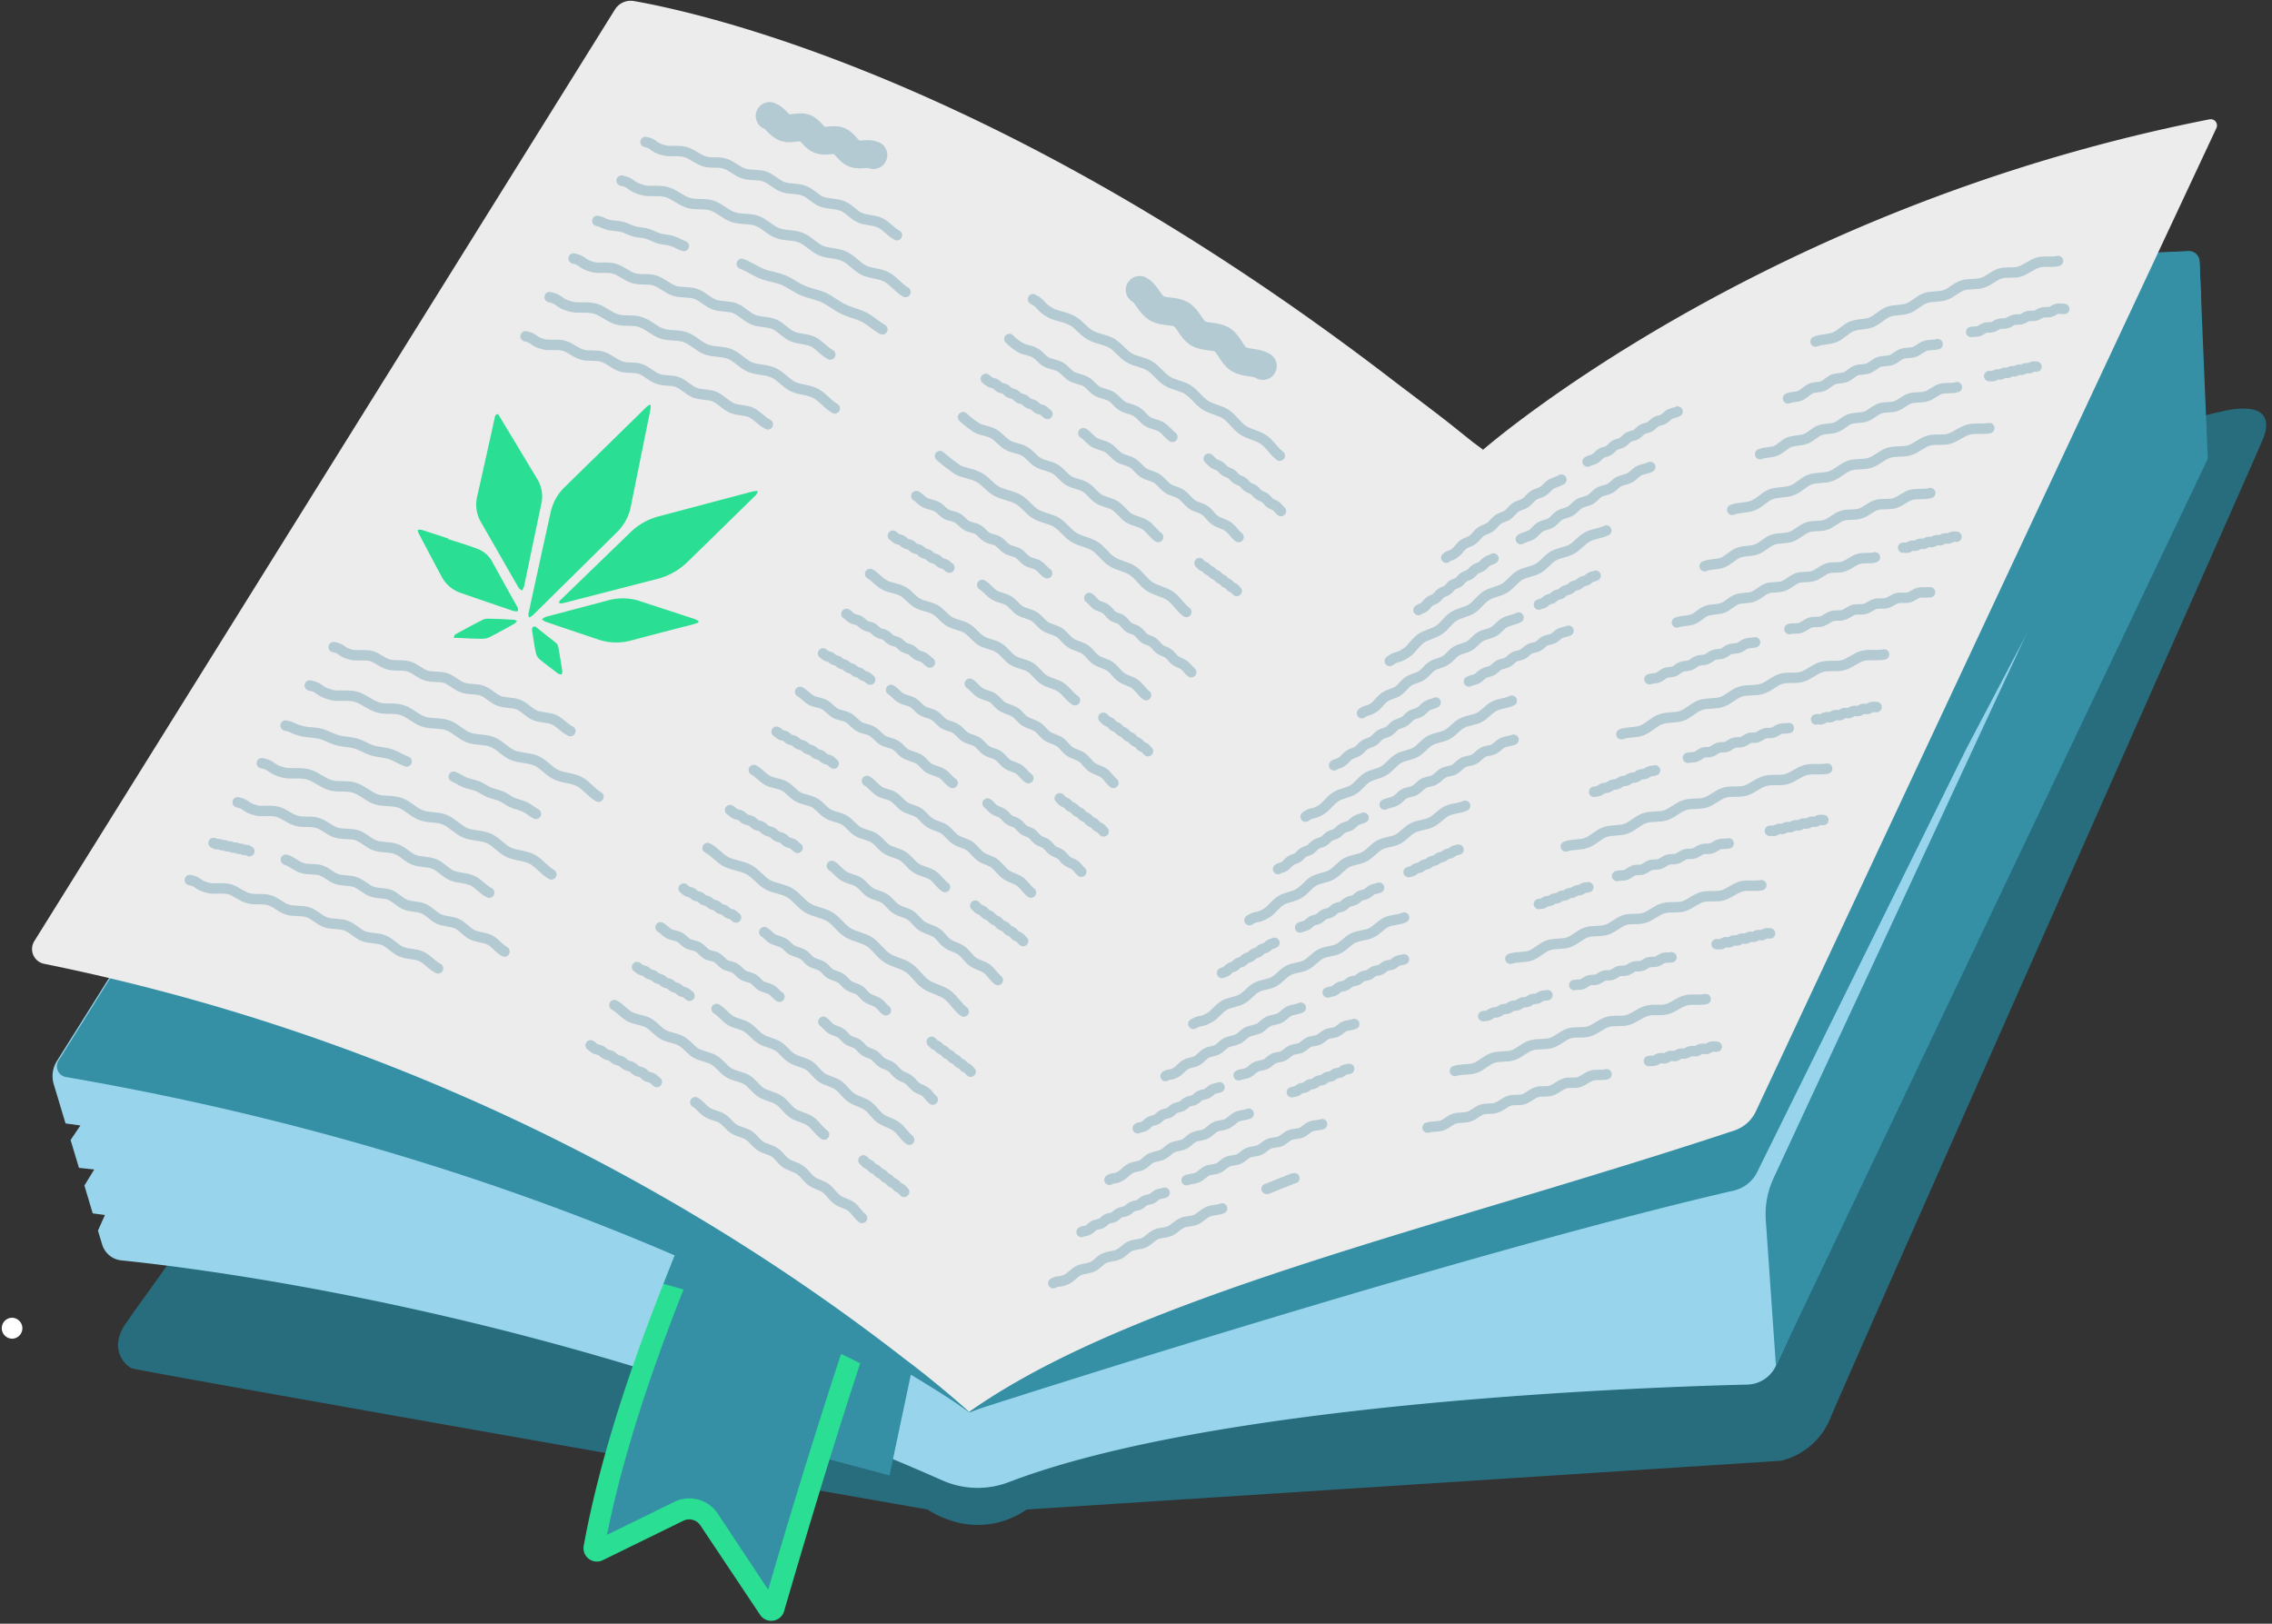 <svg width="382" height="273" viewBox="0 0 382 273" xmlns="http://www.w3.org/2000/svg">
  <rect x="0" y="0" width="382" height="273" fill="#333333" stroke="none"/>
  <defs/>
  <g fill="none" fill-rule="evenodd">
    <path d="M380.57 73.61c-.82 2.19-70.54 159.12-72.88 164.97-1.46 3.5-4.5 6.1-8.19 7.02l-126.9 8.2s-7.3 5.84-16.67 0c0 0-126.98-22.24-133.62-23.7-.96-.21-4.44-3.22-.93-7.9.1-.13.26-.36.48-.7 1.71-2.54 8.11-10.87 15.32-22.43 23.56-37.66 61.07-109.54 71.09-125.72a5.34 5.34 0 015.85-2.34L239 105.21s128.7-35.1 135.72-36.28c7.02-1.17 6.72 2.36 5.85 4.68z" fill="#276D7D" fill-rule="nonzero"/>
    <path d="M370.04 74.78L298.6 229.62a5.44 5.44 0 01-4.82 3.18c-16.49.4-88.81 2.88-124.11 16.38a14.67 14.67 0 01-11.2-.26c-64.03-28.38-125.2-35.7-138.06-37a3.78 3.78 0 01-3.23-2.66l-.71-2.34 1.17-2.63-2.05-.28-1.4-4.68 1.66-2.7-2.57-.27-1.41-4.68 1.65-2.45-2.5-.34-1.95-6.48a4.76 4.76 0 01.47-3.97L114.57 11.25s-2.08 192.58 48.38 226.16H163.16c4.88-1.9 82.24-31.75 130.93-48.09L353.76 43.4l.18-.44 6.11-.3 7.83-.36a1.79 1.79 0 011.88 1.74v7.21l.28 23.54z" fill="#98D5ED" fill-rule="nonzero"/>
    <path fill="#3590A5" fill-rule="nonzero" d="M153.33 230.25l-3.77 17.82-15.68-4.17 12.32-19.69z"/>
    <path d="M162.95 237.41s-55.14-39.7-151.86-56.32a1.83 1.83 0 01-1.31-2.66l104.8-167.2-12.47 131.41s59.67 84.24 60.84 94.77z" fill="#3590A5" fill-rule="nonzero"/>
    <path d="M166.79 174.57c-3.42 5.23-7.3 13.8-11.2 23.77a592.73 592.73 0 00-10.96 30.88c-5.74 17.47-10.53 33.93-12.8 41.69a2.25 2.25 0 01-4.02.62l-10.06-15.07a2.25 2.25 0 00-2.85-.77l-13.56 6.64a2.25 2.25 0 01-3.2-2.42c2.57-14.15 7.68-29.62 13.4-44.05a454.45 454.45 0 0111.8-27.03 570.1 570.1 0 0112.39-24.57l31.06 10.31z" fill="#2ADE93" fill-rule="nonzero"/>
    <path d="M120.68 254.5a5.73 5.73 0 00-7.32-1.97l-11.3 5.53c2.35-11.8 6.65-25.54 12.75-40.95a455.51 455.51 0 0111.7-26.82c4.23-8.96 8.1-16.47 10.91-21.78l24.12 7.97a182.52 182.52 0 00-9.27 20.58 607.47 607.47 0 00-11.02 31.06 1222.3 1222.3 0 00-12.09 39.18l-8.48-12.8z" fill="#3590A5" fill-rule="nonzero"/>
    <path d="M122.17 188.84l34.58 9.5c-3.74 9.54-7.45 21.17-12.12 30.88 0 0-19.36-9.83-33.08-13.35l10.62-27.03zM162.95 237.41l-.06.06zM370.1 50.74l-.23.45-39.3 74.77-35.1 71.05a5.85 5.85 0 01-3.93 3.16c-45.83 10.6-123.57 35.61-128.35 37.16H162.98c4.5-4.46 176.4-191.18 182.27-192.47a124.8 124.8 0 0114.86-2.29l7.83-.36a1.79 1.79 0 011.88 1.74l.28 6.79z" fill="#3590A5" fill-rule="nonzero"/>
    <path d="M372.67 21.5l-77.45 165.36a6.12 6.12 0 01-3.6 3.21c-49.14 16.3-100.92 27.72-128.7 47.33 0-30.42 86.42-161.77 86.42-161.77s46.42-40.68 122.18-55.57a1.05 1.05 0 011.15 1.44z" fill="#ECECEC" fill-rule="nonzero"/>
    <path d="M371.21 77.12l-72.62 152.5-1.7-24.44c-.18-2.41.26-4.83 1.27-7.02l33.58-72.25 38.08-81.97.28 6.75 1.11 26.43z" fill="#3590A5" fill-rule="nonzero"/>
    <path d="M249.38 75.63L162.96 237.4l-.17-.16a173.43 173.43 0 00-9.37-7.77l-1.17-.88A348.58 348.58 0 007.42 162.05a2.53 2.53 0 01-1.66-3.8l97.6-156.6a3.12 3.12 0 013.19-1.48c10.62 1.86 61.1 12.68 127.39 63.57 3.26 2.5 6.65 5 10.02 7.65l3.63 2.91 1.79 1.33z" fill="#ECECEC" fill-rule="nonzero"/>
    <path d="M108.54 23.87c1.68.37 1.07.9 3.21 1.43.94.25 2.23-.08 3.51.27 1.02.28 1.97 1.17 3.16 1.56 1.2.38 2.34 0 3.51.4s1.97 1.27 3.11 1.64c1.15.38 2.34.12 3.51.5 1.17.4 1.95 1.35 3.06 1.76 1.1.41 2.34.19 3.5.61 1.18.42 1.91 1.42 3 1.85 1.1.43 2.34.28 3.51.74 1.17.45 1.86 1.48 2.93 1.96 1.06.48 2.34.36 3.41.87 1.08.5 1.8 1.55 2.85 2.08M104.51 30.37c1.93.4 1.24 1 3.67 1.62 1.1.28 2.55-.08 4 .33 1.18.33 2.24 1.38 3.6 1.8 1.38.4 2.68 0 4 .47 1.32.48 2.23 1.49 3.5 1.92 1.28.43 2.7.16 3.99.63 1.28.47 2.2 1.57 3.45 2.05 1.25.48 2.7.27 3.94.77 1.24.5 2.15 1.65 3.38 2.18 1.23.52 2.7.38 3.91.95 1.22.56 2.08 1.75 3.28 2.34 1.19.58 2.69.52 3.87 1.17 1.18.64 1.99 1.86 3.15 2.5M124.72 44.37c1.17.42 2.18 1.17 3.37 1.65 1.18.48 2.42.58 3.59 1.06 1.17.47 2.14 1.28 3.3 1.77 1.16.5 2.42.68 3.5 1.17 1.1.5 2.11 1.37 3.24 1.92 1.12.55 2.34.79 3.5 1.36 1.18.57 2.04 1.49 3.13 2.08M100.43 37.14c1.05.22.7.38 2.04.7.6.14 1.35.1 2.16.32.8.21 1.28.56 2.03.76.75.2 1.42.16 2.14.37.73.22 1.3.6 2.03.81.72.21 1.43.19 2.14.41.71.22 1.3.62 2.01.86M96.44 43.46c1.74.37 1.17.9 3.3 1.46.98.25 2.35-.1 3.61.27 1.04.28 2.01 1.24 3.24 1.6 1.23.34 2.4 0 3.6.4 1.19.41 2.02 1.31 3.19 1.7 1.17.38 2.42.12 3.58.51 1.16.4 1.99 1.38 3.12 1.8 1.14.43 2.44.2 3.51.64 1.08.43 1.96 1.46 3.08 1.92 1.12.45 2.43.29 3.51.76 1.08.46 1.9 1.53 3 2.02 1.08.5 2.43.4 3.5.91 1.08.52 1.85 1.62 2.92 2.16M92.41 49.95c1.94.41 1.24 1.01 3.7 1.63 1.08.28 2.55-.08 4.01.33 1.17.31 2.25 1.38 3.62 1.79 1.37.4 2.68 0 4.01.47 1.34.46 2.25 1.48 3.51 1.91 1.27.44 2.7.17 3.98.62 1.27.46 2.21 1.57 3.5 2.05 1.3.48 2.72.27 3.96.77 1.24.5 2.17 1.67 3.4 2.2 1.23.52 2.71.39 3.93.94 1.22.55 2.08 1.75 3.29 2.34 1.2.58 2.69.51 3.87 1.17 1.18.65 2.01 1.86 3.17 2.5M88.36 56.54c1.64.34 1.05.84 3.12 1.36.9.23 2.15-.08 3.38.24.98.27 1.9 1.17 3.05 1.49 1.16.32 2.25 0 3.38.36 1.14.36 1.9 1.17 3 1.58 1.1.41 2.34.1 3.37.46 1.03.36 1.87 1.28 2.95 1.67 1.07.39 2.34.16 3.34.56s1.85 1.36 2.9 1.77c1.06.4 2.34.24 3.34.68 1 .43 1.8 1.41 2.83 1.87 1.03.46 2.34.33 3.31.8.97.46 1.76 1.48 2.77 1.97M56.1 108.8c1.6.3 1.03.81 3.05 1.3.89.21 2.08-.1 3.29.21.96.25 1.85 1.17 2.98 1.43 1.14.26 2.2 0 3.29.32 1.09.31 1.86 1.17 2.94 1.52 1.07.35 2.22.08 3.27.43 1.05.35 1.84 1.24 2.9 1.6 1.04.37 2.21.14 3.26.53 1.04.39 1.8 1.3 2.83 1.7 1.03.4 2.23.22 3.25.63 1.02.4 1.77 1.37 2.78 1.8 1.02.43 2.23.3 3.23.75 1 .46 1.72 1.43 2.72 1.9M52.08 115.25c1.98.4 1.28 1 3.76 1.62 1.1.26 2.58-.11 4.06.29 1.17.33 2.34 1.4 3.67 1.79 1.34.4 2.72 0 4.06.45 1.35.46 2.27 1.5 3.6 1.94 1.32.44 2.73.14 4.03.6 1.3.47 2.24 1.58 3.51 2.06 1.28.48 2.74.26 4 .76 1.27.5 2.18 1.69 3.43 2.21 1.25.53 2.74.4 3.98.95 1.24.56 2.12 1.77 3.33 2.34 1.22.58 2.73.53 3.92 1.17 1.2.65 2.04 1.89 3.2 2.53M76.29 130.59c.66.26 1.25.71 1.93.98.68.27 1.42.34 2.08.62.67.28 1.26.74 1.92 1.02.67.28 1.4.38 2.07.67.67.29 1.17.77 1.9 1.07.72.3 1.4.41 2.05.72.65.3 1.17.8 1.87 1.17M48.01 121.99c1.49.3 1 .52 2.9.97.82.2 1.89.14 3.01.43.89.23 1.79.79 2.85 1.08 1.07.3 1.97.23 3 .53 1.03.29 1.81.85 2.82 1.17 1 .31 2 .3 3 .62.99.31 1.8.91 2.78 1.24M44.02 128.32c1.98.39 1.28 1 3.77 1.6 1.1.27 2.58-.1 4.07.3 1.17.31 2.34 1.38 3.67 1.79 1.34.4 2.72 0 4.08.44 1.35.44 2.34 1.5 3.6 1.93 1.26.43 2.74.15 4.05.6 1.3.47 2.23 1.59 3.5 2.07 1.28.48 2.76.26 4.02.77 1.26.52 2.19 1.67 3.44 2.21s2.75.38 3.99.94c1.24.56 2.12 1.78 3.33 2.34 1.22.56 2.74.52 3.95 1.17 1.2.64 2.03 1.88 3.22 2.54M39.95 134.9c1.68.33 1.08.86 3.23 1.38.95.22 2.22-.12 3.5.22 1.03.26 1.99 1.17 3.18 1.5 1.2.35 2.34 0 3.51.36 1.17.35 1.98 1.26 3.12 1.62 1.15.37 2.34.09 3.51.46 1.17.38 1.96 1.34 3.07 1.72 1.11.39 2.34.18 3.5.59 1.18.4 1.92 1.39 3.02 1.82 1.1.43 2.34.25 3.44.7 1.1.46 1.87 1.47 2.93 1.93 1.07.47 2.34.35 3.43.85 1.09.49 1.81 1.54 2.86 2.04M48.06 144.55c.95.27 1.76 1.09 2.78 1.4 1.02.32 2.1.07 3.1.39.99.31 1.75 1.17 2.74 1.48 1 .32 2.1.14 3.08.5.98.35 1.72 1.17 2.7 1.56.98.4 2.1.2 3.07.58.97.37 1.68 1.26 2.64 1.65.96.38 2.1.27 3.05.67.95.41 1.65 1.33 2.59 1.75.94.42 2.1.35 3.03.78.94.43 1.6 1.38 2.53 1.84.92.46 2.08.43 3 .9.9.47 1.54 1.45 2.45 1.94M35.9 141.74c.22 0 .14.12.45.19h.48c.14 0 .27.15.44.18.18.04.32 0 .48 0 .16 0 .28.17.44.2.17.04.33 0 .5 0 .16 0 .28.16.44.2.16.05.33 0 .48 0 .15 0 .28.15.45.2.16.05.32 0 .49 0 .16 0 .28.16.44.2.17.04.32 0 .48 0 .16 0 .3.16.46.21M31.91 147.96c1.68.33 1.08.85 3.2 1.35.92.22 2.18-.12 3.5.21 1.01.27 1.95 1.17 3.13 1.5 1.18.33 2.34 0 3.51.33 1.17.32 1.94 1.24 3.08 1.59 1.13.35 2.34.08 3.43.44 1.08.36 1.93 1.31 3.01 1.7 1.1.38 2.34.15 3.42.55s1.9 1.38 2.97 1.79c1.08.4 2.34.24 3.4.69 1.05.44 1.84 1.44 2.9 1.9 1.05.45 2.34.32 3.38.8 1.04.48 1.79 1.52 2.82 2.01M173.68 50.3c1.67.88.93 1.17 3.03 2.34.94.52 2.34.59 3.62 1.3 1 .55 1.8 1.72 2.98 2.4 1.18.68 2.45.7 3.6 1.36 1.14.67 1.8 1.79 2.94 2.46 1.14.66 2.46.73 3.51 1.4 1.05.67 1.8 1.84 2.9 2.52 1.1.67 2.46.78 3.51 1.47 1.05.69 1.8 1.87 2.86 2.56 1.06.7 2.45.84 3.5 1.55 1.06.7 1.75 1.92 2.8 2.63 1.06.71 2.45.91 3.51 1.63 1.07.7 1.71 1.97 2.74 2.7M203.22 77.13c.32.21.53.58.86.8.33.22.73.27 1.05.49.32.22.54.58.85.8.32.2.74.28 1.06.5.31.22.52.58.84.8.32.23.74.3 1.05.52.32.22.53.6.85.82.31.22.73.3 1.04.51.3.23.52.6.83.82.3.23.73.3 1.05.54.32.24.52.6.82.83.3.24.72.3 1.03.54.3.23.51.6.82.83M169.71 56.99c.59.6 1.25 1.1 1.97 1.52.6.32 1.53.36 2.34.82.8.45 1.17 1.17 1.94 1.55.77.39 1.6.41 2.34.84.75.44 1.17 1.17 1.92 1.58.75.41 1.6.45 2.34.87.74.42 1.17 1.17 1.9 1.59.75.42 1.61.47 2.35.9.74.43 1.17 1.17 1.9 1.62.72.44 1.6.49 2.33.92.74.43 1.17 1.17 1.88 1.64.7.47 1.6.51 2.34.96.73.44 1.17 1.17 1.86 1.66M182.15 72.83c.68.4 1.17 1.17 1.87 1.56.7.4 1.57.5 2.27.92.7.42 1.17 1.17 1.85 1.6.68.43 1.57.5 2.26.94.7.43 1.17 1.17 1.84 1.62.66.46 1.56.53 2.24.97.68.45 1.17 1.17 1.82 1.64.64.47 1.55.55 2.23 1 .68.46 1.17 1.18 1.8 1.67.61.5 1.55.58 2.21 1.04.67.46 1.1 1.24 1.77 1.7.67.45 1.55.6 2.2 1.07.66.47 1.09 1.26 1.74 1.74M165.75 63.7c.23.2.48.4.74.56.23.12.57.13.87.3.3.16.45.4.74.57.3.16.6.14.88.3.28.17.44.42.72.58.28.15.61.15.88.3s.46.43.73.59c.26.15.6.15.87.3s.46.43.73.58c.27.16.6.17.88.33.27.17.45.43.72.59.27.15.61.16.88.31s.46.45.72.6M201.68 94.68c.16.12.27.32.43.44.17.11.39.15.55.26.17.12.27.3.43.43.17.11.4.16.54.28.16.11.28.3.44.42.15.11.38.16.55.28.16.12.26.31.43.43.16.12.37.17.54.28.16.12.27.32.42.44.15.11.38.16.55.28.16.11.26.31.42.43.16.12.37.16.54.28.16.12.25.32.42.44M161.92 70.14c.73.67 1.51 1.28 2.34 1.82.75.41 1.85.45 2.83 1 .8.44 1.42 1.35 2.34 1.88.93.53 1.92.51 2.82 1.03.9.51 1.43 1.4 2.34 1.92.92.51 1.93.55 2.81 1.07.88.53 1.42 1.42 2.28 1.95.87.52 1.93.58 2.8 1.1.87.51 1.4 1.45 2.26 1.97.85.53 1.93.62 2.78 1.17.86.55 1.4 1.48 2.24 2.02.84.53 1.93.65 2.76 1.17.83.51 1.38 1.5 2.2 2.06M158.04 76.68c.96.84 1.98 1.62 3.04 2.34.95.52 2.34.58 3.6 1.28 1.01.56 1.8 1.73 2.98 2.34 1.17.61 2.44.68 3.58 1.35 1.13.67 1.8 1.79 2.93 2.46 1.13.66 2.45.74 3.51 1.41 1.07.67 1.8 1.83 2.9 2.5 1.1.68 2.44.8 3.5 1.48 1.07.68 1.78 1.87 2.85 2.56 1.06.7 2.44.84 3.5 1.55 1.07.7 1.75 1.91 2.8 2.63 1.05.71 2.44.9 3.51 1.62 1.08.73 1.7 1.97 2.73 2.7M183.15 100.54c.44.3.76.81 1.17 1.12.4.3 1.05.37 1.5.67.46.3.77.82 1.18 1.17.4.36 1.05.4 1.5.7.44.31.75.83 1.16 1.18.41.35 1.06.4 1.5.71.45.3.75.83 1.17 1.17.42.34 1.04.41 1.5.73.45.31.74.85 1.17 1.17.43.31 1.04.42 1.47.74.44.33.74.86 1.17 1.17.44.32 1.04.45 1.48.78.43.32.71.85 1.17 1.17M154.06 83.4c.42.2.85.81 1.6 1.16.5.27 1.23.3 1.87.65.65.35.95.9 1.57 1.24.62.34 1.28.32 1.87.66.6.34.96.92 1.56 1.25.6.34 1.29.36 1.87.68.59.33.95.94 1.54 1.28.58.34 1.28.36 1.86.7.57.34.94.95 1.53 1.29.58.34 1.29.37 1.86.72.57.35.95.95 1.5 1.3.57.35 1.3.39 1.87.74.56.35.95.97 1.5 1.32M165.14 98.34c.71.43 1.24 1.17 1.98 1.67.73.49 1.66.51 2.4.96.76.44 1.24 1.24 1.96 1.7.73.45 1.66.53 2.4.99.74.45 1.17 1.25 1.94 1.7.77.46 1.66.57 2.34 1.03.68.47 1.17 1.28 1.92 1.75s1.65.58 2.34 1.05c.7.47 1.17 1.3 1.9 1.78.72.48 1.65.6 2.34 1.1.69.49 1.17 1.3 1.86 1.8.69.5 1.63.63 2.34 1.17.7.54 1.17 1.33 1.83 1.84M150.12 90.07c.2.1.4.37.68.52.28.15.53.11.8.25.27.15.41.4.68.53.27.14.55.13.8.27.27.14.42.39.68.53.25.14.55.14.8.27.26.12.41.4.67.53.26.14.55.14.8.29.24.14.4.38.66.52s.55.15.81.3c.26.13.4.4.66.53.24.14.56.15.8.3.25.14.42.4.67.53M185.51 120.68c.2.14.33.36.53.5s.45.19.65.33.33.38.52.52c.18.14.45.18.65.32s.33.38.53.52.45.19.64.33.33.37.52.52c.18.15.45.19.65.33s.32.39.52.53.44.2.64.34.32.37.5.52c.19.15.46.19.66.34.2.15.3.38.5.53M146.3 96.5c.7.36 1.4 1.3 2.5 1.9.81.44 1.98.48 2.99 1.03 1 .55 1.5 1.43 2.46 1.98s2.02.55 2.97 1.09c.95.54 1.5 1.47 2.42 2.01.93.54 2.04.6 2.95 1.17.91.57 1.49 1.5 2.4 2.05.91.55 2.02.63 2.92 1.17.9.54 1.48 1.53 2.34 2.1.87.55 2.04.65 2.92 1.16.87.52 1.46 1.55 2.34 2.12.87.57 2.02.7 2.89 1.29.86.58 1.44 1.58 2.34 2.16M163.05 114.96c.63.38 1.08 1.1 1.73 1.5.64.4 1.46.48 2.1.87.62.4 1.07 1.17 1.7 1.52.63.36 1.46.5 2.1.92.63.4 1.06 1.17 1.7 1.53.62.36 1.45.53 2.08.95.64.42 1.05 1.17 1.67 1.55.62.39 1.45.54 2.08.97.63.44 1.03 1.17 1.65 1.58.62.41 1.45.57 2.06 1 .6.43 1.02 1.17 1.64 1.61.62.45 1.43.59 2.04 1.03.61.45 1 1.17 1.6 1.64M142.31 103.22c.34.18.61.57 1.02.78.41.2.82.18 1.17.4.35.2.62.57 1.02.78.4.2.83.2 1.17.4.34.22.63.6 1 .8.38.21.84.21 1.18.42.33.21.62.6.99.81.37.21.83.22 1.17.43.34.21.62.6 1 .81.37.21.82.24 1.16.45.34.2.62.6.99.81.36.22.83.24 1.17.46.34.22.62.61 1 .83M178.17 134.22c.2.14.32.36.52.5s.44.19.64.33.32.36.52.5.44.19.64.33.32.36.5.5c.2.14.46.19.65.33.18.14.31.37.5.51s.46.2.64.34c.2.14.32.37.5.52.2.15.46.19.65.33s.3.37.5.52c.2.15.45.19.64.34.18.15.3.38.49.52M149.82 116c.6.34 1.03 1 1.65 1.36.62.36 1.37.4 2 .77.61.36 1.01 1 1.63 1.37.62.36 1.37.42 1.98.8.6.37 1.02 1.01 1.62 1.39.61.37 1.37.43 1.98.82.61.38 1 1.02 1.6 1.4.6.37 1.37.46 1.97.83.6.37 1 1.05 1.6 1.44.59.39 1.36.47 1.96.85.6.39.98 1.06 1.57 1.45.58.4 1.36.48 1.95.88.58.4.97 1.08 1.57 1.48M138.38 109.86c.2.1.35.31.56.42.21.1.46.1.68.2.22.11.34.34.55.44.21.1.47.1.68.22.21.12.35.33.56.44.21.1.46.11.67.22.21.1.35.33.55.44.2.12.47.11.68.23.2.11.34.32.55.44.2.12.45.12.66.22.22.1.36.34.55.45.2.1.47.13.68.24.21.12.35.33.56.45M166.04 135.1c.42.28.7.74 1.11 1.02.41.28.96.37 1.38.65.42.28.7.75 1.1 1.04.41.3.96.36 1.37.64.41.28.7.76 1.1 1.06.41.29.95.37 1.36.66.4.3.68.77 1.09 1.06.4.28.96.38 1.35.67.4.3.68.79 1.08 1.08.4.3.95.4 1.36.7.4.3.66.79 1.06 1.08.4.3.95.4 1.35.71.4.3.65.8 1.05 1.1M134.53 116.33c.62.31 1.17 1.02 1.86 1.4.7.39 1.5.35 2.2.74.7.38 1.17 1.05 1.84 1.44.67.38 1.5.38 2.19.77s1.17 1.09 1.81 1.47c.64.39 1.51.41 2.19.81.68.4 1.17 1.1 1.78 1.49.6.38 1.5.44 2.17.84.67.4 1.11 1.17 1.78 1.5.67.35 1.5.47 2.17.87.66.41 1.1 1.17 1.75 1.54.66.36 1.51.48 2.17.9.65.42 1.08 1.17 1.73 1.55M145.76 131.3c.73.44 1.26 1.17 2 1.69.73.51 1.68.51 2.42.97.73.46 1.24 1.25 1.97 1.7.74.46 1.66.55 2.34 1.01.68.47 1.17 1.27 1.96 1.74.78.46 1.66.57 2.34 1.04.68.46 1.17 1.28 1.93 1.75s1.66.6 2.34 1.08c.68.48 1.17 1.3 1.9 1.79.72.48 1.65.62 2.33 1.17.68.55 1.17 1.33 1.87 1.82.7.5 1.65.66 2.34 1.17.7.52 1.17 1.35 1.84 1.85M130.57 123.02c.24.12.43.37.68.51.24.15.56.12.81.26.26.14.43.39.68.52.26.13.56.14.82.27.26.12.42.4.68.52.26.13.56.14.82.28.26.14.42.39.67.53.24.14.56.14.8.28.25.14.44.4.68.54.25.14.56.14.8.28.26.14.43.4.68.54.24.14.56.15.82.29.25.14.42.4.67.55M163.97 152.27c.21.14.35.39.56.54.21.15.5.2.7.34.21.14.35.4.55.55.2.15.5.18.7.34.22.15.36.4.57.55.2.15.48.2.69.35.2.15.35.4.55.55.2.15.49.2.7.35.21.15.34.4.55.55.21.15.5.2.69.36.2.15.35.4.55.55.2.15.5.21.69.36.2.16.34.41.55.57M126.74 129.47c.8.4 1.44 1.28 2.34 1.76.9.48 1.9.46 2.79.94.88.48 1.42 1.33 2.34 1.82.9.5 1.9.5 2.76 1 .86.49 1.41 1.37 2.27 1.86.85.5 1.9.55 2.73 1.04.85.5 1.4 1.4 2.24 1.9.83.52 1.9.58 2.72 1.1.84.51 1.39 1.41 2.22 1.93.83.51 1.9.62 2.71 1.17.82.55 1.36 1.45 2.18 1.97.82.53 1.88.65 2.7 1.17.82.53 1.34 1.47 2.15 2.02M139.86 145.59c.73.44 1.26 1.25 2 1.7.76.46 1.7.56 2.45 1.01.75.46 1.26 1.28 2 1.75.73.46 1.69.56 2.43 1.04.73.48 1.17 1.29 1.96 1.76.8.48 1.69.6 2.41 1.08.73.48 1.17 1.32 1.94 1.8.78.48 1.68.62 2.4 1.11.73.5 1.17 1.34 1.91 1.84s1.67.66 2.34 1.17c.67.52 1.17 1.35 1.88 1.86.72.52 1.67.68 2.34 1.17.68.5 1.17 1.38 1.85 1.9M122.75 136.2c.3.15.52.45.8.61.3.17.68.14.98.3.3.17.5.46.8.62.31.15.66.16.97.31.3.15.5.47.8.63.3.17.66.16.95.32.3.16.5.47.8.63.29.17.66.17.96.33.29.16.5.47.8.63.28.17.65.18.94.34.3.16.5.48.8.64.29.17.66.18.95.34.3.17.5.5.8.66M118.96 142.58c1.17.56 1.98 1.76 3.18 2.34 1.2.59 2.59.65 3.78 1.3 1.2.66 1.94 1.83 3.11 2.5 1.17.66 2.58.7 3.74 1.39 1.15.67 1.9 1.87 3.05 2.56s2.57.78 3.7 1.48c1.14.7 1.88 1.93 3 2.64 1.13.7 2.55.85 3.67 1.56 1.1.72 1.83 1.98 2.93 2.7 1.1.73 2.55.92 3.64 1.67 1.09.75 1.8 2.01 2.88 2.76 1.09.75 2.52.98 3.6 1.75 1.07.78 1.73 2.06 2.8 2.85M156.65 175.16c.16.12.28.32.45.45.18.13.4.18.56.3.17.11.28.33.46.45s.4.18.57.3c.18.13.28.33.45.46.16.13.4.18.57.3.18.11.28.33.45.46.16.13.4.18.57.3.17.13.28.33.44.46.17.13.4.18.57.3.16.13.28.35.45.47.18.13.4.18.56.3.17.14.28.35.45.48M128.5 156.72c.55.31.92.9 1.47 1.17.55.27 1.17.36 1.77.69.6.32.9.9 1.44 1.17.53.27 1.17.37 1.76.7.6.33.9.91 1.43 1.25.53.34 1.17.4 1.75.73.59.32.9.92 1.42 1.26.53.34 1.17.4 1.74.75.58.34.9.93 1.42 1.27.53.34 1.17.42 1.73.76s.88.95 1.4 1.3c.5.35 1.16.45 1.72.8.57.35.87.96 1.4 1.3M114.94 149.4c.22.12.38.35.62.47.23.12.51.12.74.24.24.11.39.35.62.48.24.12.52.11.74.23.22.12.4.35.62.48.22.13.53.12.75.24.22.13.4.37.62.48.22.12.52.13.75.25.23.12.39.36.62.5.23.12.51.12.75.25.23.13.38.36.6.49.23.13.53.13.77.26.23.13.38.37.62.5M138.43 171.8c.48.32.82.87 1.3 1.18.5.3 1.12.4 1.61.72.5.32.8.88 1.29 1.17.48.3 1.17.41 1.6.74.43.33.8.9 1.29 1.17.48.28 1.17.42 1.58.76.4.34.8.9 1.27 1.17.48.28 1.17.43 1.58.77.41.34.79.9 1.27 1.24.48.34 1.1.46 1.56.81.47.35.79.9 1.26 1.25.46.35 1.1.47 1.56.82.47.35.76.92 1.23 1.28M111.06 155.92c.52.27.9.8 1.43 1.08.53.27 1.17.28 1.72.55s.9.82 1.43 1.1c.52.28 1.17.29 1.7.57.52.28.9.83 1.4 1.17.52.34 1.18.3 1.72.6.54.29.88.84 1.39 1.17.51.32 1.17.31 1.7.62.52.3.86.85 1.39 1.17.53.31 1.17.34 1.68.64.52.3.87.87 1.38 1.17.52.3 1.17.35 1.69.66.51.3.85.87 1.37 1.17M120.48 169.64c.87.5 1.49 1.43 2.34 1.95.86.51 1.97.6 2.83 1.17.87.57 1.45 1.45 2.34 1.97.9.53 1.96.65 2.81 1.17.85.53 1.43 1.48 2.34 2.03.91.55 1.94.68 2.79 1.17.84.49 1.4 1.5 2.23 2.07.83.56 1.94.71 2.77 1.29.83.57 1.37 1.53 2.2 2.1.83.58 1.92.75 2.74 1.34.82.58 1.35 1.56 2.16 2.15.82.58 1.91.78 2.72 1.4.8.6 1.32 1.57 2.12 2.18M107.1 162.59c.24.12.4.35.64.47.23.11.51.11.74.23.22.12.4.35.63.47.23.12.51.13.74.25.22.11.4.35.63.46.23.12.51.13.73.25.23.12.4.36.62.48.23.12.52.13.75.24.24.12.39.37.62.5.24.12.52.12.74.24.22.12.39.36.62.5.23.12.52.12.75.25.23.13.39.37.62.5M145.17 195.1c.19.14.3.35.48.48.17.13.4.18.6.32.18.14.29.34.46.48.18.14.42.17.6.3.17.13.3.35.47.48.17.13.4.19.6.32.18.13.29.35.46.49.18.14.41.18.59.32.17.14.29.35.46.48.18.12.43.18.6.32.18.14.3.35.47.48.18.13.4.2.58.33.18.13.3.36.47.5M103.3 169c.94.48 1.64 1.44 2.58 1.94.94.5 2.13.52 3.08 1.02.94.5 1.61 1.48 2.55 1.99.93.51 2.1.56 3.04 1.09.94.52 1.58 1.52 2.5 2.05.93.52 2.1.6 3.03 1.17.93.56 1.55 1.54 2.46 2.1.91.56 2.1.66 3 1.17.9.52 1.52 1.58 2.42 2.15.9.58 2.07.7 2.97 1.28.9.58 1.49 1.61 2.34 2.2.85.58 2.06.75 2.95 1.34.89.6 1.45 1.64 2.34 2.26M116.9 185.32c.76.45 1.29 1.27 2.04 1.72.75.46 1.72.55 2.47 1.02.74.47 1.26 1.29 2 1.76.73.46 1.7.58 2.44 1.05.74.47 1.24 1.3 1.98 1.8s1.7.6 2.43 1.1c.74.5 1.17 1.33 1.94 1.83.78.49 1.69.64 2.4 1.17.72.52 1.17 1.34 1.92 1.86.75.51 1.67.66 2.34 1.17.67.5 1.17 1.36 1.89 1.9.7.52 1.66.68 2.34 1.16.67.48 1.17 1.4 1.86 1.93M99.3 175.76c.3.14.5.45.8.59.3.14.65.15.95.3.29.15.5.45.8.6.29.15.65.15.93.3.28.16.5.46.8.61.29.15.65.15.93.32.28.16.5.45.8.6.29.16.64.17.93.32.3.15.5.46.79.62.29.17.65.17.93.32s.5.47.77.62c.29.15.66.17.95.33.3.15.48.46.77.63" stroke="#B4CAD3" stroke-width="1.75" stroke-linecap="round"/>
    <path d="M129.4 19.5c.94.31 1.59 1.64 2.6 1.98 1 .33 2.33-.3 3.27 0s1.57 1.68 2.55 2.05c.98.38 2.34-.23 3.28.16.93.38 1.52 1.73 2.49 2.13.97.4 2.34-.17 3.26.25M191.62 48.74c1.17.64 1.66 2.4 2.88 3.1 1.21.72 2.9.31 4.1 1.03 1.2.71 1.64 2.44 2.81 3.17 1.17.72 2.94.36 4.1 1.1 1.15.73 1.6 2.49 2.74 3.23 1.15.73 2.94.44 4.08 1.17" stroke="#B4CAD3" stroke-width="4.68" stroke-linecap="round"/>
    <path d="M109.39 68.11v.59l-3.36 16.62a8.19 8.19 0 01-2.34 4.2c-4.68 4.64-9.39 9.28-14.12 13.94-.2.15-.4.27-.62.37a1.7 1.7 0 01-.1-.63c1.25-5.8 2.5-11.5 3.74-17.1a8.34 8.34 0 012.35-4.2l13.71-13.43c.17-.15.38-.28.56-.42l.18.06zM83.74 69.64l.24.36 6.4 10.62c.73 1.25.96 2.73.62 4.14l-2.9 13.89c-.09.23-.2.44-.33.64-.2-.11-.38-.25-.54-.42-2.18-3.77-4.3-7.49-6.4-11.14a5.85 5.85 0 01-.59-4.3c1-4.44 1.98-8.82 2.93-13.15.07-.27.07-.62.57-.64zM94.05 101.07l1.3-1.26 10.6-10.26c1.34-1.32 3-2.26 4.8-2.73l15.93-4.22c.26-.04.52-.04.77 0-.1.23-.22.46-.38.66-3.8 3.72-7.6 7.45-11.44 11.19a11.3 11.3 0 01-5.2 2.91l-15.74 4.05c-.22.05-.45.05-.67 0l.03-.34zM75.33 90.63c1.69.55 3.42 1.06 5.08 1.7a4.68 4.68 0 012.42 2.25c1.4 2.49 2.75 5.04 4.2 7.54.06.2.08.42.06.64-.22.03-.45.03-.67 0-2.98-1.01-5.93-2.02-8.84-3.03a5.7 5.7 0 01-3.26-2.66c-1.35-2.51-2.67-5-3.95-7.44-.07-.17-.1-.36-.12-.54.22-.03.43-.03.65 0 1.5.47 2.98.97 4.48 1.46l-.05.08zM117.38 104.7l-.8.26c-3.5.9-6.97 1.8-10.4 2.71a9.43 9.43 0 01-5.55-.13c-3.02-1.02-6.03-2.02-8.99-3.04a1.9 1.9 0 01-.53-.4c.21-.15.44-.28.67-.39l10.33-2.73c1.7-.5 3.5-.5 5.2 0l9.46 3.09c.25.1.48.23.7.38l-.09.25zM90.01 105.33c1.17.96 2.34 1.86 3.51 2.8.2.2.32.46.36.73.24 1.33.46 2.65.67 4-.01.19-.06.38-.15.55a1.6 1.6 0 01-.55-.15c-1.03-.78-2.07-1.55-3.04-2.34a2.04 2.04 0 01-.69-1.05c-.28-1.31-.47-2.66-.67-3.98 0-.18.05-.35.17-.49l.4-.07zM76.28 107.25c.08-.21.12-.5.24-.56 1.54-.86 3.1-1.7 4.68-2.5.3-.13.6-.18.92-.16 1.42 0 2.86.1 4.3.18.17.03.35.1.5.2-.11.17-.26.32-.42.45-1.35.76-2.7 1.51-4.07 2.21-.4.21-.84.32-1.3.33-1.5 0-2.98-.1-4.45-.16h-.4z" fill="#2ADE93" fill-rule="nonzero"/>
    <path d="M1.87 225.08a1.76 1.76 0 100-3.51 1.76 1.76 0 000 3.5z" fill="#FFF" fill-rule="nonzero"/>
    <path d="M305.25 57.43c1-.43 2.26-.3 3.27-.74 1.02-.43 1.8-1.4 2.82-1.82 1.03-.42 2.26-.27 3.3-.68 1.02-.41 1.82-1.37 2.86-1.76 1.04-.38 2.27-.2 3.3-.6 1.05-.38 1.87-1.33 2.91-1.7 1.04-.38 2.27-.15 3.32-.52 1.06-.36 1.89-1.28 2.94-1.62 1.05-.34 2.28-.1 3.33-.44 1.06-.32 1.93-1.24 2.99-1.56 1.05-.33 2.34 0 3.34-.35 1.01-.35 1.96-1.17 3.03-1.49 1.08-.32 2.29 0 3.36-.27M331.42 55.82c.39-.12.84 0 1.24-.13s.71-.46 1.11-.58c.4-.11.84 0 1.24-.11.4-.12.73-.45 1.17-.55.45-.1.84 0 1.24-.12s.73-.43 1.17-.55c.45-.12.86 0 1.24-.1.39-.09.74-.43 1.17-.53.44-.1.85 0 1.24-.08.4-.09.74-.44 1.17-.53.44-.1.85 0 1.24-.07.4-.07.75-.42 1.17-.53.42-.1.86 0 1.25 0M300.63 66.98c.63-.27 1.4-.19 2.03-.46.63-.27 1.17-.88 1.76-1.17.58-.3 1.4-.17 2.04-.43.65-.26 1.17-.86 1.77-1.11.6-.26 1.42-.16 2.06-.41.64-.26 1.17-.85 1.78-1.1.6-.24 1.41-.12 2.06-.37.64-.24 1.17-.83 1.8-1.06.63-.23 1.42-.12 2.06-.34.64-.22 1.17-.82 1.81-1.04.65-.22 1.42-.1 2.07-.32.66-.22 1.17-.8 1.84-1.01.67-.23 1.43-.09 2.08-.3M334.45 63.24h.64c.21 0 .38-.22.58-.26.2-.05.43 0 .63 0s.37-.23.58-.27c.21-.05.44 0 .64 0s.37-.23.58-.27c.21-.05.43 0 .63 0s.38-.21.59-.26c.2-.05.43 0 .63 0s.39-.21.58-.26c.2-.04.45 0 .65 0s.38-.2.58-.27c.2-.06.45 0 .65 0M295.93 76.36c.83-.35 1.85-.23 2.68-.58.83-.36 1.47-1.17 2.34-1.47.88-.29 1.84-.2 2.68-.54.85-.32 1.49-1.1 2.34-1.42.86-.33 1.84-.18 2.7-.5.85-.31 1.5-1.07 2.33-1.37.83-.3 1.85-.15 2.7-.45.86-.3 1.53-1.05 2.35-1.34.82-.3 1.85-.11 2.7-.4.85-.3 1.54-1.03 2.4-1.3.88-.27 1.86-.08 2.71-.34.86-.26 1.57-1 2.44-1.26.86-.26 1.86 0 2.72-.3M291.24 85.72c1.08-.44 2.4-.28 3.51-.73 1.11-.44 1.92-1.46 3-1.88 1.1-.42 2.35-.23 3.52-.65 1.17-.43 1.95-1.42 3.05-1.83 1.1-.4 2.4-.17 3.51-.57 1.11-.4 1.98-1.37 3.1-1.76 1.1-.38 2.4-.13 3.5-.49s2.01-1.33 3.14-1.68c1.12-.35 2.4-.09 3.5-.42 1.1-.34 2.06-1.3 3.18-1.62 1.12-.33 2.42 0 3.5-.33 1.1-.32 2.1-1.24 3.23-1.53 1.13-.3 2.4 0 3.5-.25M286.6 95.2c.93-.39 2.1-.25 3.05-.62.95-.38 1.7-1.29 2.66-1.65.96-.37 2.1-.21 3.06-.58.96-.36 1.71-1.24 2.68-1.59.97-.35 2.1-.17 3.08-.51.97-.34 1.74-1.17 2.71-1.56.97-.38 2.1-.11 3.1-.44.98-.33 1.75-1.17 2.73-1.51.98-.34 2.1-.08 3.09-.39.98-.3 1.79-1.17 2.77-1.45s2.12 0 3.1-.33c.99-.32 1.82-1.17 2.8-1.39.98-.22 2.13 0 3.11-.28M319.98 92.09h.71c.22 0 .42-.26.66-.32.23-.06.49 0 .71 0 .22 0 .42-.26.66-.32.23-.06.49 0 .72 0 .23 0 .42-.24.66-.3.23-.06.49 0 .71 0 .22 0 .43-.25.66-.3.22-.06.5 0 .72 0 .22 0 .43-.25.67-.3.23-.07.49 0 .72 0 .24 0 .42-.25.66-.3.23-.05.5 0 .72 0M281.95 104.66c.83-.34 1.85-.2 2.7-.54.84-.32 1.5-1.17 2.33-1.43.85-.27 1.86-.18 2.7-.5.85-.34 1.53-1.1 2.35-1.41.82-.32 1.86-.14 2.71-.46.85-.31 1.53-1.06 2.34-1.37.8-.3 1.87-.11 2.73-.4.85-.3 1.54-1.05 2.34-1.34.8-.3 1.87-.08 2.72-.36.86-.28 1.57-1.03 2.44-1.3.86-.27 1.87 0 2.73-.32.87-.31 1.58-1 2.46-1.26.88-.26 1.87 0 2.74-.27M300.86 105.77c.6-.18 1.3 0 1.9-.22.6-.22 1.08-.71 1.7-.89.6-.17 1.3 0 1.89-.2.6-.22 1.1-.7 1.7-.87.59-.18 1.3 0 1.9-.2.6-.18 1.1-.67 1.7-.85.62-.17 1.3 0 1.92-.16.6-.16 1.1-.67 1.72-.83.6-.16 1.3 0 1.9-.14.61-.14 1.17-.66 1.73-.82.57-.16 1.3 0 1.91-.12.61-.11 1.17-.64 1.75-.8.57-.14 1.3 0 1.93-.09M277.33 114.2c.45-.18.98-.1 1.44-.28.46-.18.8-.6 1.25-.77.46-.18 1-.1 1.44-.27.45-.18.8-.59 1.26-.76.46-.18 1-.09 1.44-.26.45-.18.81-.59 1.27-.75.45-.16 1-.08 1.45-.25.45-.16.82-.57 1.27-.73.46-.17 1-.09 1.45-.25.46-.16.82-.57 1.28-.72.46-.16 1-.07 1.46-.24.46-.16.83-.56 1.29-.71.46-.15 1-.07 1.46-.22M272.6 123.45c1.08-.42 2.43-.23 3.5-.65 1.08-.42 1.98-1.45 3.1-1.86 1.13-.41 2.45-.19 3.57-.59 1.12-.4 2-1.41 3.14-1.8 1.13-.39 2.44-.15 3.58-.53 1.13-.37 2.03-1.38 3.17-1.74 1.13-.36 2.44-.1 3.59-.46s2.06-1.33 3.2-1.68c1.13-.35 2.45 0 3.6-.37 1.14-.38 2.1-1.3 3.24-1.63 1.15-.33 2.46 0 3.6-.3 1.15-.3 2.12-1.26 3.28-1.56 1.16-.3 2.46 0 3.61-.24M305.34 120.96c.26-.07.56 0 .82 0 .26 0 .48-.28.74-.35.25-.07.56 0 .82 0 .25 0 .48-.28.73-.35.26-.07.55 0 .82 0 .27 0 .48-.28.74-.35.26-.07.56 0 .82 0 .26 0 .48-.28.74-.35.25-.07.56 0 .81 0 .26 0 .5-.27.75-.34.26-.07.56 0 .82 0 .26 0 .5-.28.75-.34.26-.06.56 0 .83 0M283.8 127.42c.43-.15.95 0 1.38-.2.43-.2.79-.53 1.17-.67.39-.14.94 0 1.37-.17.43-.18.8-.52 1.23-.66.43-.14.94 0 1.38-.17.44-.18.78-.52 1.23-.66.44-.14.93 0 1.38-.15.44-.15.8-.51 1.17-.64.37-.13.95 0 1.38-.16.43-.15.8-.5 1.24-.63.43-.13.95 0 1.4-.14.44-.14.8-.5 1.23-.63.44-.13.96 0 1.4-.13M268.02 133.13c.26-.1.57 0 .83-.17.26-.16.47-.33.72-.43.26-.1.58 0 .83-.15.26-.15.47-.34.73-.43.26-.1.57 0 .84-.14s.47-.34.73-.44c.26-.09.57 0 .83-.15s.48-.33.74-.42c.25-.1.57 0 .84-.14s.47-.34.72-.43c.26-.1.59 0 .85-.14.25-.14.48-.33.74-.42.27-.1.58 0 .85-.14M263.27 142.32c1.09-.4 2.42-.2 3.5-.62 1.1-.4 1.99-1.41 3.1-1.8 1.13-.4 2.44-.17 3.52-.56 1.07-.38 2-1.4 3.12-1.78 1.13-.38 2.45-.11 3.57-.49 1.12-.37 2.04-1.34 3.17-1.7 1.14-.37 2.44-.09 3.51-.44 1.08-.35 2.06-1.32 3.2-1.66 1.13-.34 2.44 0 3.58-.36 1.13-.37 2.08-1.3 3.22-1.6 1.15-.32 2.45 0 3.59-.31 1.13-.3 2.11-1.24 3.26-1.53 1.15-.3 2.44 0 3.6-.24M297.57 139.7c.22-.05.5 0 .72 0 .22 0 .42-.25.65-.31.24-.06.5 0 .73 0 .23 0 .42-.25.64-.3.22-.06.5 0 .73 0 .23 0 .42-.25.65-.31.23-.06.5 0 .73 0 .23 0 .42-.25.65-.3.24-.06.5 0 .73 0 .23 0 .42-.25.65-.3.24-.07.5 0 .73 0 .23 0 .43-.25.66-.3.24-.05.5 0 .73 0M271.88 147.29c.48-.16 1.04 0 1.5-.2.48-.2.87-.59 1.35-.74.48-.15 1.03 0 1.51-.2s.87-.57 1.35-.71c.48-.14 1.04 0 1.52-.19s.87-.57 1.35-.71c.47-.14 1.04 0 1.52-.18.48-.17.87-.56 1.35-.71.48-.16 1.04 0 1.52-.17.48-.16.88-.55 1.36-.69.48-.14 1.04 0 1.53-.15.5-.15.9-.55 1.37-.69.48-.14 1.06 0 1.54-.15M258.74 152c.21-.07.47 0 .68-.1.2-.11.37-.29.58-.36.21-.07.47 0 .68-.11.21-.12.38-.27.59-.34.2-.07.47 0 .68-.12.2-.12.37-.27.58-.35.21-.08.47 0 .68-.1.21-.11.39-.27.6-.34.2-.07.46 0 .67-.12.22-.12.4-.26.6-.34.21-.08.47 0 .68-.1.21-.11.39-.28.6-.35.2-.07.46 0 .69-.1M253.94 161.2c1.06-.38 2.34-.17 3.4-.54 1.05-.38 1.9-1.35 2.98-1.72 1.08-.38 2.34-.13 3.4-.5 1.07-.36 1.93-1.31 3.01-1.67 1.08-.35 2.34-.1 3.42-.45 1.07-.35 1.94-1.29 3.03-1.63 1.09-.34 2.34 0 3.41-.4 1.08-.4 1.98-1.25 3.07-1.58 1.09-.32 2.34 0 3.42-.33 1.07-.34 2-1.23 3.08-1.54 1.1-.3 2.34 0 3.43-.29 1.1-.3 2.02-1.17 3.12-1.49 1.1-.31 2.34 0 3.43-.23M288.61 158.75h.71c.23 0 .44-.26.66-.31.22-.06.49 0 .72 0 .24 0 .43-.25.66-.3.23-.07.5 0 .71 0 .23 0 .44-.25.66-.31.22-.06.49 0 .72 0 .24 0 .43-.24.66-.3.23-.05.49 0 .72 0 .24 0 .43-.23.66-.29.23-.06.5 0 .73 0 .23 0 .43-.24.66-.3.24-.06.5 0 .73 0M264.68 165.63c.41-.13.9 0 1.33-.16.42-.17.76-.5 1.17-.63.4-.14.9 0 1.33-.16.42-.15.76-.49 1.17-.62.4-.13.91 0 1.33-.15.42-.15.78-.49 1.17-.62.4-.13.92 0 1.34-.14.42-.14.77-.49 1.17-.62.4-.13.91 0 1.33-.13.42-.13.77-.48 1.17-.6.4-.13.91 0 1.33-.13.43-.13.79-.48 1.17-.6.4-.12.93 0 1.35-.12M249.38 170.86c.27-.1.6 0 .88-.14s.49-.35.76-.44c.27-.1.6 0 .88-.14.26-.14.5-.34.77-.44.27-.1.6 0 .88-.14.26-.14.5-.34.77-.43.27-.1.6 0 .87-.13s.5-.35.78-.44c.27-.1.6 0 .89-.13.28-.13.49-.34.77-.44.28-.09.6 0 .88-.11.27-.12.51-.34.78-.44.27-.09.6 0 .89-.12M244.62 180.07c1.05-.36 2.34-.14 3.4-.5 1.04-.37 1.91-1.33 2.97-1.69 1.07-.36 2.34-.12 3.4-.47 1.07-.35 1.94-1.28 3.02-1.63 1.07-.36 2.34-.09 3.41-.43 1.08-.34 1.96-1.27 3.03-1.6 1.08-.33 2.34 0 3.42-.37 1.08-.38 1.96-1.24 3.05-1.56 1.1-.32 2.34 0 3.42-.34s1.99-1.17 3.09-1.5c1.1-.35 2.34 0 3.41-.29 1.08-.28 2.02-1.17 3.12-1.47 1.1-.3 2.34 0 3.42-.24M277.23 178.4c.28-.07.62 0 .9-.05.3-.06.55-.33.84-.4.3-.07.62 0 .91 0 .3 0 .54-.31.83-.38.3-.07.62 0 .92 0 .29 0 .53-.32.83-.4.29-.06.62 0 .9-.05.3-.06.56-.3.85-.37.3-.07.62 0 .91 0 .3 0 .54-.3.85-.38.3-.07.62 0 .9 0 .3 0 .56-.31.85-.38.3-.07.63 0 .93 0M240.02 189.6c.75-.26 1.66-.1 2.42-.36s1.37-.95 2.14-1.17c.78-.22 1.66-.08 2.44-.34.77-.25 1.38-.92 2.15-1.17.77-.24 1.66-.06 2.43-.31.78-.26 1.4-.92 2.18-1.17.77-.26 1.66 0 2.43-.28.77-.28 1.4-.92 2.18-1.17.77-.26 1.66 0 2.44-.27.79-.27 1.42-.9 2.2-1.17.76-.28 1.67 0 2.44-.25.77-.24 1.42-.88 2.2-1.1.77-.22 1.67 0 2.45-.22M266.93 77.61c.37-.23.87-.27 1.25-.5.39-.23.65-.64 1.02-.88.37-.23.88-.26 1.26-.48.39-.22.65-.64 1.03-.88.39-.23.88-.25 1.27-.48.38-.22.65-.63 1.04-.86.38-.24.88-.24 1.26-.46.39-.22.66-.63 1.04-.85.39-.22.9-.25 1.28-.46.38-.2.66-.63 1.05-.84.39-.21.89-.23 1.28-.46.38-.22.66-.62 1.06-.83.4-.2.89-.23 1.29-.44M243.17 93.77c.7-.57.66-.16 1.59-.89.4-.3.7-.89 1.26-1.31.56-.42 1.09-.46 1.62-.84.52-.39.77-.91 1.28-1.29.52-.37 1.12-.46 1.63-.82.51-.36.8-.91 1.31-1.27.52-.37 1.17-.44 1.64-.79.47-.35.8-.9 1.32-1.25s1.17-.43 1.66-.77c.5-.34.83-.9 1.35-1.24.51-.34 1.17-.41 1.66-.75s.84-.89 1.36-1.17c.51-.28 1.17-.41 1.68-.74M255.7 90.65c.52-.34 1.24-.4 1.8-.75s.9-.94 1.45-1.28c.55-.34 1.25-.38 1.81-.72.57-.34.93-.94 1.48-1.27.55-.32 1.26-.37 1.81-.7.55-.33.94-.92 1.5-1.25.56-.33 1.26-.36 1.82-.68.57-.32.95-.91 1.51-1.23.57-.31 1.27-.35 1.83-.65.56-.3.96-.92 1.53-1.17.58-.26 1.28-.33 1.84-.65.56-.31.97-.89 1.54-1.17.58-.28 1.28-.31 1.85-.62M238.49 102.57c.45-.36.43-.1 1.04-.56.26-.2.45-.59.82-.86.36-.27.71-.29 1.06-.55.35-.25.5-.6.84-.84.34-.25.73-.3 1.07-.53.34-.23.51-.6.84-.83.33-.23.74-.29 1.08-.52.34-.24.52-.6.85-.82.33-.22.75-.3 1.08-.52.33-.22.54-.6.88-.82.34-.22.74-.28 1.07-.5.33-.22.55-.6.9-.82.33-.22.74-.27 1.08-.49M233.66 111.14c1.3-.99 1.22-.25 2.96-1.5.74-.52 1.32-1.6 2.34-2.33.81-.56 2.02-.73 3-1.4.98-.66 1.46-1.62 2.44-2.25.97-.64 2.07-.7 3.04-1.31.97-.61 1.5-1.6 2.48-2.2.97-.6 2.1-.67 3.06-1.26.96-.58 1.57-1.57 2.53-2.15.96-.57 2.13-.62 3.1-1.17.97-.55 1.6-1.54 2.56-2.1.96-.54 2.16-.59 3.13-1.16.97-.58 1.64-1.52 2.62-2.05.98-.53 2.16-.55 3.15-1.06M258.74 101.66c.23-.14.55-.14.78-.27.24-.13.43-.39.66-.52.23-.13.55-.14.8-.27.24-.13.4-.38.65-.51s.55-.13.8-.26c.24-.13.4-.39.65-.5.25-.12.55-.14.8-.27.24-.13.42-.38.66-.5.25-.13.55-.13.8-.26.24-.13.42-.38.67-.5.24-.13.55-.12.8-.25.24-.13.42-.39.67-.5.25-.12.56-.13.8-.26M228.99 119.92c.94-.71.89-.18 2.15-1.07.54-.38.97-1.17 1.72-1.67s1.47-.52 2.19-1c.71-.48 1.06-1.17 1.76-1.63.7-.46 1.5-.52 2.2-.97.7-.46 1.1-1.17 1.8-1.6.68-.44 1.53-.5 2.22-.93.69-.43 1.17-1.17 1.81-1.57.64-.4 1.54-.48 2.24-.9.69-.42 1.17-1.17 1.84-1.54.68-.38 1.55-.46 2.25-.87.7-.4 1.17-1.17 1.87-1.52.7-.35 1.57-.43 2.27-.83M246.97 114.58c.42-.23.96-.24 1.38-.48.42-.23.71-.67 1.17-.9.46-.24.96-.25 1.38-.49.42-.23.71-.68 1.17-.9.46-.22.96-.24 1.4-.47.43-.22.72-.68 1.16-.9.45-.22.96-.22 1.4-.45.43-.24.72-.66 1.17-.88.44-.22.95-.22 1.39-.45.43-.22.75-.66 1.17-.89.42-.22.96-.2 1.39-.43.43-.22.75-.65 1.17-.86.42-.21.97-.21 1.4-.43M224.3 128.68c.63-.44.58-.1 1.41-.68.35-.23.63-.73 1.17-1.07.54-.34.95-.34 1.42-.65.46-.3.69-.76 1.17-1.06.48-.3.97-.34 1.42-.63.46-.3.72-.75 1.17-1.04.46-.3.99-.33 1.44-.61.46-.28.73-.76 1.17-1.03.45-.27 1-.33 1.45-.61.46-.28.73-.75 1.17-1.02.45-.27 1.01-.31 1.45-.58.45-.27.75-.74 1.17-1 .43-.28 1.01-.32 1.47-.58M219.51 137.3c1.25-.88 1.17-.2 2.82-1.28.71-.47 1.29-1.46 2.34-2.1.78-.5 1.92-.6 2.87-1.17.94-.56 1.4-1.47 2.34-2.03.93-.56 1.96-.59 2.87-1.17.92-.59 1.47-1.46 2.34-1.99.88-.53 2-.56 2.92-1.08.91-.51 1.5-1.44 2.4-1.95.92-.52 2.02-.53 2.93-1.03.92-.5 1.54-1.42 2.46-1.9.92-.5 2.01-.5 2.94-.98.92-.48 1.55-1.4 2.48-1.87.92-.48 2.04-.47 2.97-.94M232.81 135.28c.53-.3 1.17-.31 1.78-.62.61-.3.93-.86 1.48-1.17.55-.3 1.24-.3 1.79-.6.55-.29.93-.86 1.5-1.17.55-.3 1.23-.29 1.78-.58.55-.3.95-.85 1.51-1.17.56-.32 1.24-.27 1.8-.56.57-.3.95-.84 1.51-1.17.57-.33 1.26-.27 1.82-.55s.96-.84 1.52-1.17c.56-.33 1.25-.26 1.81-.54s.97-.83 1.55-1.1c.57-.27 1.25-.25 1.82-.51M214.88 146.13c.53-.37.49-.07 1.17-.54.3-.2.55-.6.97-.89.42-.28.8-.26 1.17-.51.36-.26.58-.64.98-.88.4-.25.83-.26 1.17-.5.34-.25.6-.64 1-.87.38-.24.84-.26 1.22-.5.39-.23.62-.61 1.01-.85.39-.23.84-.25 1.17-.48.33-.22.63-.63 1.02-.85.38-.22.85-.25 1.24-.47.38-.22.64-.62 1.02-.84.37-.22.86-.25 1.25-.47M210.07 154.72c1.32-.88 1.17-.16 2.96-1.24.75-.47 1.37-1.48 2.4-2.11.83-.5 2-.56 3-1.17 1-.6 1.49-1.5 2.46-2.05.97-.55 2.05-.55 3-1.09.97-.53 1.55-1.47 2.51-2 .96-.52 2.07-.51 3.03-1.03.96-.51 1.58-1.45 2.54-1.96.96-.52 2.1-.48 3.05-.97.96-.5 1.6-1.44 2.58-1.92.97-.48 2.1-.46 3.05-.94.96-.48 1.65-1.4 2.61-1.88s2.12-.42 3.09-.88M236.83 146.63c.2-.1.48-.08.69-.19.2-.1.37-.31.58-.42.21-.1.48-.08.7-.19.2-.1.37-.31.58-.4.2-.1.48-.1.69-.2.2-.09.37-.3.6-.41.22-.1.46-.08.68-.19.23-.1.38-.3.59-.41.2-.1.48-.08.7-.19.22-.1.38-.3.6-.4.22-.11.48-.09.69-.2.2-.1.38-.3.6-.4.2-.1.49-.08.7-.18M218.59 155.94c.32-.18.74-.18 1.08-.37.34-.19.58-.53.92-.71.34-.2.75-.18 1.08-.37.34-.18.58-.52.92-.71.34-.19.76-.18 1.1-.35.34-.18.58-.53.92-.7.34-.18.75-.18 1.09-.35.34-.18.58-.53.92-.7.34-.18.76-.18 1.11-.35.36-.16.59-.52.93-.7.34-.17.76-.16 1.1-.34.34-.17.6-.51.94-.69.33-.17.77-.16 1.17-.34M205.47 163.6c.32-.22.3 0 .73-.3.17-.11.32-.37.58-.52.26-.16.5-.16.74-.3.24-.14.36-.37.6-.52.23-.15.5-.14.73-.28.24-.14.38-.38.61-.52.23-.14.5-.15.74-.28.23-.13.38-.37.6-.51.23-.14.52-.14.75-.28.24-.14.39-.38.61-.5.22-.14.52-.15.75-.29.24-.14.39-.37.62-.5.24-.13.52-.14.75-.28M200.64 172.16c1.3-.8 1.17-.12 2.9-1.17.72-.43 1.34-1.4 2.34-1.99.8-.46 1.95-.49 2.92-1.03.98-.54 1.48-1.41 2.43-1.93.94-.51 2-.48 2.93-.97.94-.5 1.52-1.4 2.46-1.9.94-.49 2.02-.44 2.96-.92.94-.48 1.56-1.4 2.5-1.86.93-.47 2.03-.42 2.95-.88.93-.45 1.58-1.37 2.53-1.81.95-.45 2.04-.4 2.97-.84.94-.45 1.62-1.35 2.55-1.8.94-.44 2.06-.37 3-.79M223.23 166.88c.32-.15.73-.13 1.05-.28.33-.15.57-.48.9-.63.32-.15.72-.13 1.05-.28.32-.15.57-.47.9-.62.32-.15.72-.12 1.05-.27.33-.15.56-.47.89-.62.33-.15.74-.12 1.06-.27.33-.15.58-.47.9-.6.33-.15.73-.12 1.06-.26.32-.14.58-.47.91-.62.33-.16.74-.12 1.06-.26.33-.14.59-.47.92-.61.32-.14.73-.12 1.07-.26M195.97 180.93c.84-.5.75 0 1.87-.69.47-.26.87-.88 1.53-1.26.67-.37 1.26-.3 1.89-.65.63-.36.93-.9 1.55-1.24.62-.34 1.28-.3 1.89-.64.6-.32.97-.9 1.58-1.17.6-.27 1.28-.3 1.88-.6.6-.3 1-.9 1.6-1.17.59-.27 1.3-.3 1.9-.6.6-.3 1-.89 1.6-1.17.61-.28 1.31-.28 1.9-.57.6-.3 1.03-.9 1.62-1.17.6-.29 1.33-.27 1.93-.57M208.25 180.8c.48-.23 1.1-.2 1.6-.45s.84-.74 1.34-.97c.5-.24 1.1-.21 1.6-.45.5-.23.86-.72 1.35-.96.5-.23 1.17-.2 1.61-.43.45-.23.86-.71 1.36-.95.5-.23 1.17-.2 1.62-.42.44-.22.86-.71 1.35-.94.5-.24 1.11-.18 1.62-.41.5-.24.88-.7 1.38-.93.5-.22 1.11-.17 1.61-.4.5-.22.88-.71 1.4-.93.51-.22 1.1-.17 1.61-.39M191.29 189.71c.5-.3.44 0 1.17-.4.28-.15.51-.51.91-.73.4-.23.74-.18 1.11-.38.38-.2.57-.54.93-.74.36-.2.76-.17 1.17-.37.4-.2.57-.53.93-.71.37-.2.76-.2 1.17-.38.41-.19.59-.53.95-.71.36-.19.77-.18 1.17-.35.4-.18.59-.54.95-.72.36-.17.77-.17 1.17-.35.4-.17.6-.52.96-.71.36-.19.77-.17 1.17-.34M217.2 183.65c.24-.1.54-.08.79-.19.24-.1.42-.35.67-.45.24-.1.55-.07.8-.18.24-.1.41-.35.66-.46.24-.1.55-.07.8-.17.24-.1.43-.34.67-.45.25-.1.55-.08.8-.18.24-.1.43-.34.68-.45.24-.1.55-.07.8-.17.24-.1.44-.34.68-.45.25-.1.55-.07.8-.17.24-.1.44-.34.69-.45.24-.1.55-.07.8-.17M186.54 198.37c.87-.5.76 0 1.9-.66.5-.25.92-.87 1.6-1.24.7-.36 1.3-.28 1.94-.6.64-.33.98-.9 1.61-1.18.64-.26 1.31-.28 1.93-.6.62-.3 1.02-.88 1.64-1.16.62-.28 1.32-.26 1.95-.56.62-.3 1.01-.9 1.63-1.17.62-.28 1.34-.26 1.96-.55.62-.3 1.04-.88 1.66-1.17.62-.3 1.33-.25 1.95-.54.62-.3 1.06-.88 1.68-1.17.62-.3 1.34-.24 1.96-.52M199.5 198.44c.55-.26 1.27-.21 1.85-.48.59-.27 1-.82 1.58-1.09.59-.27 1.29-.2 1.87-.46.59-.25 1-.81 1.6-1.08.6-.27 1.3-.2 1.88-.45.58-.26 1.02-.82 1.6-1.06.59-.25 1.29-.2 1.87-.45.59-.26 1.03-.8 1.62-1.05.58-.25 1.3-.18 1.88-.42.59-.25 1.03-.8 1.63-1.04.6-.25 1.28-.18 1.88-.41.6-.24 1.04-.8 1.63-1.04.58-.25 1.3-.16 1.9-.4M181.85 207.14c.51-.28.45 0 1.17-.37.29-.15.54-.52.95-.72.4-.2.74-.16 1.17-.35.42-.18.58-.52.94-.72.37-.2.79-.15 1.17-.34.39-.19.6-.53.96-.7.37-.18.79-.17 1.17-.34.39-.18.6-.53.96-.7.36-.18.8-.16 1.17-.33.38-.18.61-.53.97-.7.37-.18.79-.16 1.17-.33.39-.18.62-.52.99-.7.36-.17.8-.14 1.17-.3M212.95 199.89c.11 0 .27 0 .38-.08.12-.08.21-.17.33-.21.12-.05.26 0 .37-.07.12-.07.21-.17.34-.21.13-.05.26 0 .38-.09.11-.08.22-.15.34-.2.11-.04.25 0 .37-.08s.22-.16.34-.2c.12-.05.26 0 .39-.08.13-.07.2-.16.32-.2.12-.06.27 0 .4-.09.1-.08.21-.15.33-.2.12-.05.27 0 .4-.08M177.09 215.75c1.05-.55.92 0 2.34-.7.6-.29 1.17-1.03 1.96-1.44.64-.31 1.56-.28 2.34-.65.79-.38 1.17-1.06 1.98-1.42.8-.36 1.59-.27 2.34-.62.75-.35 1.24-1.05 1.99-1.39.75-.34 1.6-.27 2.34-.6.73-.35 1.25-1.04 2-1.38.75-.34 1.61-.24 2.34-.58.72-.34 1.29-1.02 2.03-1.35.75-.33 1.62-.24 2.34-.56.73-.32 1.3-1.02 2.05-1.33.75-.32 1.63-.24 2.34-.55" stroke="#B4CAD3" stroke-width="1.75" stroke-linecap="round"/>
  </g>
</svg>
